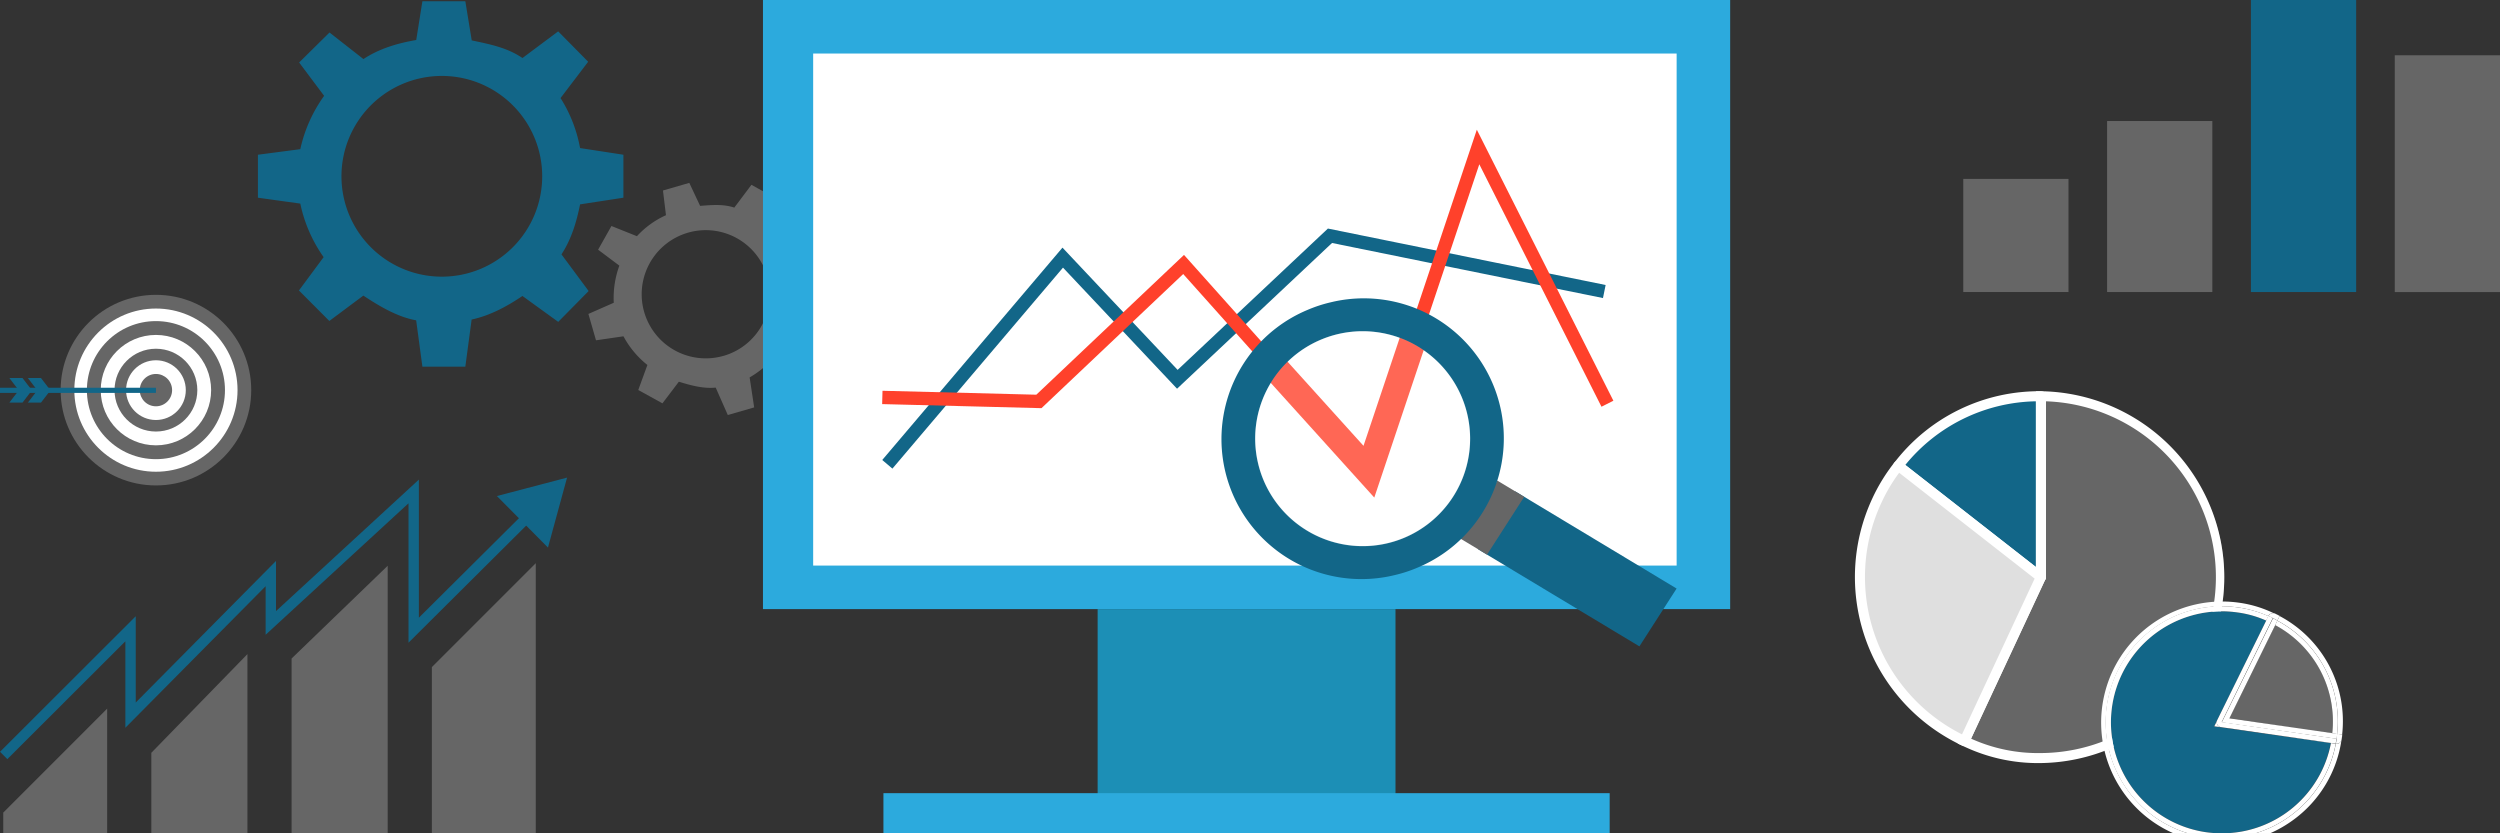 <?xml version="1.0" encoding="UTF-8"?> <svg xmlns="http://www.w3.org/2000/svg" viewBox="0 0 750 250"><rect x="0" y="0" width="750" height="250" fill="#333333" stroke="none"/><defs><style>.cls-1{fill:#666;}.cls-10,.cls-2{fill:#fff;}.cls-3{fill:#126688;}.cls-4{fill:#dfdfdf;}.cls-5{fill:#2caadd;}.cls-6{fill:#1c8fb6;}.cls-7,.cls-8,.cls-9{fill:none;stroke-miterlimit:10;}.cls-7{stroke:#126688;}.cls-7,.cls-8{stroke-width:4px;}.cls-8,.cls-9{stroke:#ff412b;}.cls-9{stroke-width:8px;}.cls-10{opacity:0.2;}</style></defs><title>SEO-Strategie-750x250</title><g id="Laag_5" data-name="Laag 5"><circle class="cls-1" cx="46.78" cy="117.04" r="28.59"></circle><circle class="cls-2" cx="46.78" cy="117.04" r="24.48"></circle><circle class="cls-1" cx="46.78" cy="117.04" r="20.71"></circle><circle class="cls-2" cx="46.78" cy="117.04" r="16.56"></circle><circle class="cls-1" cx="46.78" cy="117.04" r="12.42"></circle><circle class="cls-2" cx="46.78" cy="117.04" r="8.96"></circle><circle class="cls-1" cx="46.78" cy="117.04" r="4.85"></circle><polygon class="cls-3" points="14.76 116.62 12.29 113.4 8.36 113.4 10.81 116.6 9.2 116.6 6.74 113.4 2.8 113.4 5.26 116.6 0 116.6 0 117.46 5.36 117.46 2.8 120.79 6.74 120.79 9.29 117.47 10.91 117.47 8.36 120.79 12.29 120.79 14.84 117.47 46.78 117.47 46.78 116.62 14.76 116.62"></polygon><rect class="cls-3" y="116.32" width="46.78" height="1.55"></rect><rect class="cls-1" x="588.98" y="53.67" width="31.57" height="33.94"></rect><rect class="cls-1" x="632.13" y="36.31" width="31.57" height="51.3"></rect><rect class="cls-3" x="675.28" width="31.57" height="87.61"></rect><rect class="cls-1" x="718.43" y="16.58" width="31.57" height="71.04"></rect><path class="cls-1" d="M612.25,173.14V118.87a54.28,54.28,0,1,1,0,108.55,50.5,50.5,0,0,1-22.94-5.09Z"></path><path class="cls-2" d="M612.25,228.92a51.85,51.85,0,0,1-23.57-5.23l-1.36-.63,23.43-50.25V117.37h1.5a55.78,55.78,0,0,1,0,111.55Zm-20.94-7.33a48.72,48.72,0,0,0,20.94,4.33,52.78,52.78,0,0,0,1.5-105.53v53.09l-.14.3Z"></path><path class="cls-3" d="M612.25,173.14l-42.77-33.41a53.1,53.1,0,0,1,42.77-20.86Z"></path><path class="cls-2" d="M612.25,174.64a1.48,1.48,0,0,1-.92-.31l-42.77-33.42a1.47,1.47,0,0,1-.57-1,1.5,1.5,0,0,1,.31-1.11,54.71,54.71,0,0,1,44-21.43,1.5,1.5,0,0,1,1.5,1.5v54.27a1.5,1.5,0,0,1-.84,1.35A1.55,1.55,0,0,1,612.25,174.64ZM571.6,139.48l39.15,30.59V120.39A51.66,51.66,0,0,0,571.6,139.48Z"></path><path class="cls-4" d="M612.25,173.14l-22.94,49.19a54.27,54.27,0,0,1-26.25-72.12,52.32,52.32,0,0,1,6.42-10.48Z"></path><path class="cls-2" d="M589.31,223.83a1.41,1.41,0,0,1-.63-.14,55.83,55.83,0,0,1-27-74.12,53.84,53.84,0,0,1,6.6-10.77,1.49,1.49,0,0,1,1-.56,1.46,1.46,0,0,1,1.1.31L613.17,172a1.51,1.51,0,0,1,.44,1.82L590.67,223A1.49,1.49,0,0,1,589.31,223.83Zm-19.56-82a50.36,50.36,0,0,0-5.33,9,52.83,52.83,0,0,0,24.18,69.48l21.79-46.73Z"></path><path class="cls-3" d="M98.8,96.29,109,88.68c4.72,3.1,10.09,6.37,15.85,7.42l1.87,13.9H139.6l1.89-14.14c5.55-1.18,10.71-4,15.24-7.07l10.74,7.77,9.12-9.25-8.15-11c2.94-4.49,4.5-9.6,5.58-15l13-2V46.42l-13-2a42.14,42.14,0,0,0-5.86-15l8.29-10.9-9-9.11-10.71,8c-4.53-3.1-9.67-4.12-15.22-5.29L139.6.37H126.72L124.87,12c-5.77,1-11.13,2.62-15.84,5.72L98.85,9.75l-9.11,9,7.5,10a43.19,43.19,0,0,0-7.15,16L77.38,46.42V59.31l12.71,1.77a43,43,0,0,0,7,16.06l-7.41,10M132.56,83a30.11,30.11,0,1,1,30.1-30.11A30.11,30.11,0,0,1,132.56,83Z"></path><path class="cls-1" d="M246.08,82.64l-2.29-7.91L235.6,75.8a26.76,26.76,0,0,0-6.2-8.2l3.19-8.16-7.16-4-5.14,6.84c-3.33-1.1-6.65-.79-10.26-.52l-3.24-6.9-7.9,2.29.9,7.41a26.63,26.63,0,0,0-8.71,6.3l-7.65-3.06-4,7.11,6.38,4.78a28.13,28.13,0,0,0-1.68,11.14l-7.61,3.35,2.28,7.91,8.24-1.2a27.63,27.63,0,0,0,7.18,8.6L191.48,117l7.25,4,4.93-6.49c3.44,1.07,7.33,2.15,11.05,1.77l3.63,8.23,7.91-2.29-1.36-9a28.13,28.13,0,0,0,8.09-7l8,2.85,4-7.3L238,96.33a26.55,26.55,0,0,0,.63-10.2Zm-29,24.11a19.23,19.23,0,1,1,13.13-23.81A19.23,19.23,0,0,1,217.11,106.75Z"></path><polygon class="cls-1" points="32.15 212.59 0.98 243.77 0.98 250 32.15 250 32.15 212.59"></polygon><polygon class="cls-1" points="45.4 225.84 45.4 250 74.23 250 74.23 196.23 45.4 225.84"></polygon><polygon class="cls-1" points="87.48 250 116.31 250 116.31 169.73 87.48 197.55 87.48 250"></polygon><polygon class="cls-1" points="129.56 200.13 129.56 250 160.73 250 160.73 168.96 129.56 200.13"></polygon><polygon class="cls-3" points="2.2 227.74 0 225.54 40.72 184.87 40.72 210.76 82.8 168.28 82.8 183.33 125.66 143.88 125.66 185.31 158 153.15 160.19 155.36 122.55 192.81 122.55 150.99 79.69 190.43 79.69 175.86 37.61 218.33 37.61 192.39 2.2 227.74"></polygon><polygon class="cls-3" points="149.07 148.81 170.12 143.28 164.39 164.27 149.07 148.81"></polygon><path class="cls-3" d="M679.86,186.18a31.13,31.13,0,0,0-8.59-2.44,34.09,34.09,0,0,0-4.82-.35,33.31,33.31,0,0,0-4.67,66.27,34.49,34.49,0,0,0,4.85.34h.16a33.3,33.3,0,0,0,32.45-27.08l-35-5,.91-1.85h0Z"></path><path class="cls-2" d="M683.89,184.79l-1.34-.67,1.33.69Z"></path><path class="cls-2" d="M702.67,220.38h0c0,.49-.11,1-.19,1.49Z"></path><path class="cls-2" d="M701,223.15h-.25A34.82,34.82,0,0,1,676.62,250H681a36.76,36.76,0,0,0,7.28-4.24,36,36,0,0,0,14.18-23.89A1.49,1.49,0,0,1,701,223.15Z"></path><path class="cls-2" d="M632.08,211.74a34.81,34.81,0,0,1,39.4-29.49,32.92,32.92,0,0,1,9,2.59l0,0a1.47,1.47,0,0,1,.86-.76,1.53,1.53,0,0,1,1.15.07,34.81,34.81,0,0,0-10.85-3.35A36.3,36.3,0,0,0,652.07,250h4.35A34.81,34.81,0,0,1,632.08,211.74Z"></path><path class="cls-2" d="M700.72,223.13l-34.41-4.95a1.51,1.51,0,0,1-1.11-.78,1.48,1.48,0,0,1,0-1.36l-.91,1.85,35,5A33.3,33.3,0,0,1,666.79,250h9.83A34.82,34.82,0,0,0,700.72,223.13Z"></path><path class="cls-2" d="M661.78,249.66a33.31,33.31,0,0,1,4.67-66.27,34.09,34.09,0,0,1,4.82.35,31.13,31.13,0,0,1,8.59,2.44l.66-1.34a32.92,32.92,0,0,0-9-2.59A34.8,34.8,0,0,0,656.42,250h10.21A34.49,34.49,0,0,1,661.78,249.66Z"></path><path class="cls-1" d="M682.55,187.51l-13.77,28L699.67,220A32.73,32.73,0,0,0,682.55,187.51Z"></path><polygon class="cls-1" points="682.55 187.51 668.78 215.51 682.55 187.51 682.55 187.51"></polygon><polygon class="cls-1" points="699.67 219.95 699.67 219.95 668.78 215.51 699.67 219.95"></polygon><path class="cls-2" d="M701.13,220.16l1.51.22a35.69,35.69,0,0,0-18.76-35.57l-.68,1.37A34.15,34.15,0,0,1,701.13,220.16Z"></path><polygon class="cls-2" points="679.86 186.18 665.18 216.03 665.18 216.03 679.86 186.18 679.86 186.18"></polygon><path class="cls-2" d="M701,221.65c-.07.5-.16,1-.25,1.48H701a1.49,1.49,0,0,0,1.48-1.28c.08-.5.14-1,.19-1.49l-1.51-.22C701.07,220.66,701,221.15,701,221.65Z"></path><path class="cls-2" d="M681.4,184.05a1.47,1.47,0,0,0-.86.76l0,0c.45.2.91.41,1.36.63s.88.48,1.32.71l.68-1.37-1.33-.69A1.53,1.53,0,0,0,681.4,184.05Z"></path><path class="cls-2" d="M679.86,186.18,665.18,216a1.48,1.48,0,0,0,0,1.36,1.51,1.51,0,0,0,1.11.78l34.41,4.95c.09-.49.18-1,.25-1.48l-34.44-5,15.35-31.23c-.45-.22-.91-.43-1.36-.63l-.66,1.34Z"></path><path class="cls-2" d="M699.67,220l1.46.21a34.15,34.15,0,0,0-17.93-34l-.65,1.33A32.73,32.73,0,0,1,699.67,220Z"></path><path class="cls-2" d="M701,221.65c.07-.5.1-1,.16-1.49l-1.46-.21h0l-30.89-4.44,13.77-28h0l.65-1.33c-.44-.23-.86-.49-1.32-.71L666.53,216.7Z"></path><path class="cls-1" d="M666.79,250h0Z"></path></g><g id="Laag_9" data-name="Laag 9"><rect class="cls-5" x="228.89" width="290.16" height="182.73"></rect><rect class="cls-2" x="243.95" y="16.06" width="259.04" height="153.61"></rect><rect class="cls-6" x="329.29" y="182.73" width="89.36" height="56.22"></rect><rect class="cls-5" x="265.03" y="237.95" width="217.87" height="12.05"></rect></g><g id="Laag_8" data-name="Laag 8"><polyline class="cls-7" points="266.2 139.29 318.82 77.29 353.2 113.79 398.99 70.73 481.29 87.46"></polyline><polyline class="cls-8" points="264.7 119.23 311.67 120.43 355.08 79.34 410.73 141.64 443.42 44.1 482.23 121.12"></polyline><polyline class="cls-9" points="381.32 109 410.67 141.51 424.83 99.26"></polyline></g><g id="Laag_6" data-name="Laag 6"><polygon class="cls-3" points="502.98 176.56 491.82 193.91 443.42 164.77 454.58 147.42 502.98 176.56"></polygon><polygon class="cls-1" points="457.26 149.04 446.11 166.39 438.04 161.53 449.2 144.18 457.26 149.04"></polygon><path class="cls-3" d="M392.19,93l3.86,9h0a32.23,32.23,0,0,1,25.49,59.21,32.24,32.24,0,0,1-44.13-22.3A32.18,32.18,0,0,1,396.05,102l-3.86-9m0,0a42,42,0,0,0,26.13,79.55,41.33,41.33,0,0,0,7.08-2.32,42,42,0,0,0-26.13-79.55A41.33,41.33,0,0,0,392.19,93Z"></path><circle class="cls-10" cx="408.8" cy="131.62" r="32.29"></circle></g></svg> 